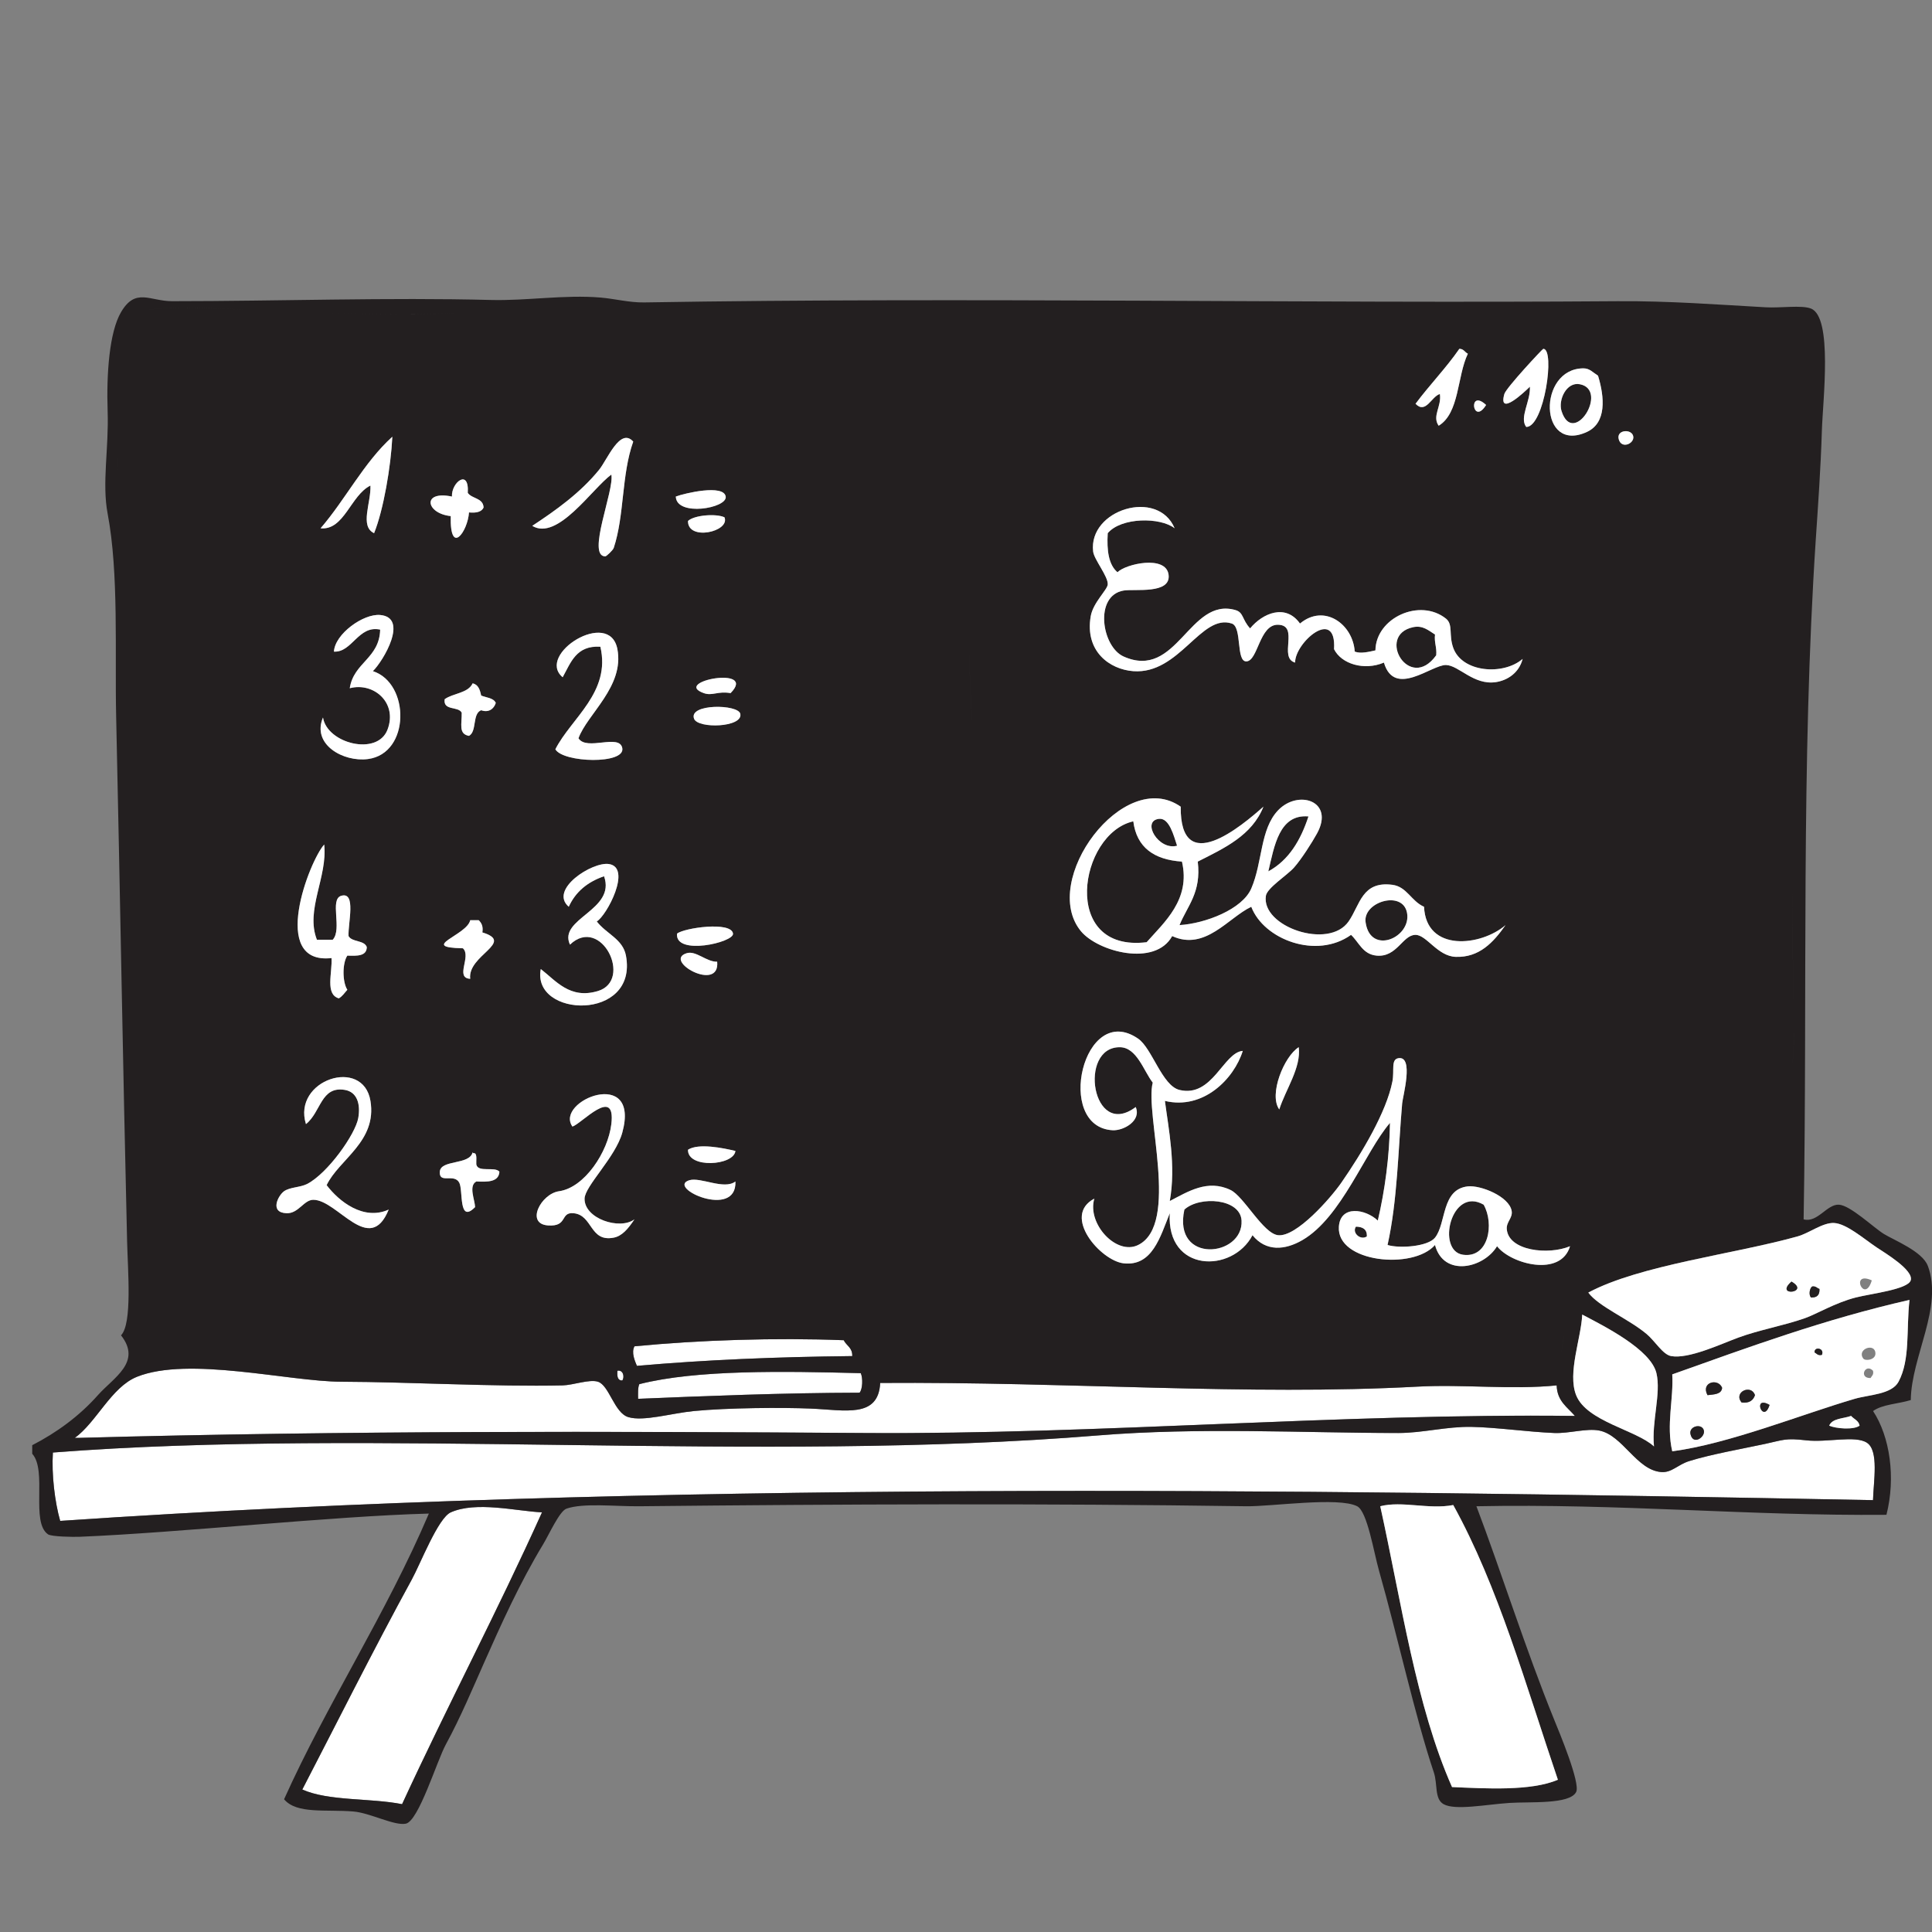 <?xml version="1.0" encoding="UTF-8"?>
<svg id="Layer_1" xmlns="http://www.w3.org/2000/svg" version="1.1" viewBox="0 0 1080 1080">
  <rect x="0" y="0" width="1080" height="1080" fill="#808080" stroke="none"/>
  <!-- Generator: Adobe Illustrator 29.7.1, SVG Export Plug-In . SVG Version: 2.1.1 Build 8)  -->
  <defs>
    <style>
      .st0 {
        fill: #fff;
      }

      .st0, .st1 {
        fill-rule: evenodd;
      }

      .st1 {
        fill: #231f20;
      }
    </style>
  </defs>
  <path class="st0" d="M29.57,811.97c179.98-13.96,394.93,5.97,584.21-9.56,56.58-4.64,115.2-1.36,167.99-1.36,13.49,0,26.85-3.68,40.8-3.42,13.84.26,31.13,2.78,46.25,3.42,8.27.34,18.04-2.76,25.17-1.37,13.15,2.57,20.86,22.18,34.68,23.2,5.87.43,9.06-4.09,15.64-6.14,12.08-3.77,29.65-6.87,42.17-9.55,10.54-2.26,11.35-3.4,23.12-2.05,11.72,1.35,27.48-2.91,34.01,1.36,6.78,4.45,3.67,21.6,3.39,32.09-327.77-6.32-682.62-10.87-1013.36,11.6-3.03-10.62-4.86-26.03-4.08-38.22"/>
  <path class="st0" d="M41.81,803.78c12.01-8.6,20.41-28.38,34.68-34.12,28.92-11.63,84.86,2.64,114.26,2.73,38.56.13,85.35,2.89,123.79,2.05,5.83-.13,14.97-3.57,19.72-2.05,6.31,2.02,9.12,17.45,17,19.8,8.53,2.54,23.99-2.18,36.73-3.42,18.7-1.81,49.08-2.05,65.29-1.36,19.12.81,37.75,5.54,38.76-14.33,105.22-.75,205.18,7.2,300.61,2.04,25.36-1.36,52.64,1.85,77.54-.68.25,8.84,6.01,12.15,10.2,17.06-131.7-1.48-267.19,10.4-395.83,9.56-142.94-.95-290.74-1.41-440.71,2.72h-2.04Z"/>
  <path class="st0" d="M168.99,1000.35c17.18-33.1,40.29-79.24,61.21-117.4,4.84-8.84,14.71-34.39,21.76-37.53,14.23-6.34,36.26-.75,51.01,0-24.98,55.46-52.82,108.06-78.21,163.12-17.81-3.51-41.01-1.61-55.77-8.19"/>
  <path class="st0" d="M345.14,766.25c3.27-.65,4.12,3.56,2.72,5.46-2.77.04-2.92-2.53-2.72-5.46"/>
  <path class="st0" d="M354.67,752.6c36.47-3.54,78.76-4.89,116.97-3.41,1.49,3.06,4.95,4.13,4.77,8.87-42.78.46-81.74,2.07-120.38,5.46-1.11-2.71-3.25-7.4-1.36-10.92"/>
  <path class="st0" d="M357.38,773.75c32.04-8.18,81.18-7.23,123.79-6.14,1.26,2.69,1.05,9.05-.68,10.92-42.85.09-86.29,1.87-123.78,3.41-.01-2.97-.22-6.14.68-8.19"/>
  <path class="st1" d="M1077.62,707.55c-3-8.02-18.82-14.27-24.49-17.74-5.79-3.56-18.74-16.02-25.16-16.38-6.71-.39-11.96,10.31-19.73,8.19,2.18-129.1-1.52-254.23,6.8-380.15,1.18-17.78,2.75-39.22,3.4-60.75.51-16.77,6.2-63.47-6.12-68.24-5.27-2.04-16.99-.23-25.16-.69-26.89-1.5-54.4-3.63-82.97-3.41-175.26,1.33-363.56-2.35-544.09.68-8.28.14-16.52-2.07-24.49-2.73-20.14-1.68-41.16,1.88-61.2,1.36-57.04-1.49-118.51.67-178.19.68-12.49,0-20.42-7.77-28.57,6.14-6.58,11.24-8.18,34.74-7.48,55.29.72,20.88-3.25,40.22,0,57.33,6.34,33.37,3.97,78.05,4.76,113.29,2.27,102.2,3.74,194.09,6.12,293.48.39,16.35,2.96,46.12-3.4,52.55,11.82,15.06-4.22,23.64-12.92,33.45-10.42,11.74-23.07,20.95-36.72,27.98v4.78c8.54,9.43-1.01,38.25,8.84,45.05,1.94,1.32,13.97,1.51,17.69,1.36,56.49-2.32,140.59-11.49,195.2-12.97-23.82,55.96-56.91,106.23-80.94,159.7,7.03,8.42,23.4,5.55,38.77,6.84,9.31.78,22.83,8.07,29.25,6.82,7.22-1.41,17.36-35.06,22.44-44.36,8.07-14.78,15.22-31.83,21.09-45.05,9.84-22.18,20.03-44.88,33.33-66.88,3.18-5.27,9.1-18.43,12.92-19.79,9.4-3.36,27.56-1.22,40.8-1.37,113.68-1.19,225.39-1.65,339.38,0,14,.2,51.46-5.36,61.89,0,5.68,2.92,9.23,25.58,12.25,36.17,10.24,36.03,20.17,81.64,30.6,112.61,2.2,6.53.25,14.82,5.44,17.75,6.47,3.63,23.56.21,36.72-.68,11.43-.79,33.88.97,37.41-6.15,2.45-4.95-9.51-33.57-12.24-40.26-16.11-39.65-29.58-82.67-43.52-119.44,80.12-1.6,152.42,5.44,229.2,4.78,5.3-20.85,1.95-43.68-7.48-58.01,5.27-3.8,14.16-3.98,21.09-6.14.31-24.48,18.22-51.87,9.51-75.08ZM1025.26,683.67c6.94.35,16.57,8.79,23.8,13.64,4.38,2.94,20.84,12.7,19.04,18.43-1.6,5.07-22.23,7.42-30.61,9.55-11.6,2.96-22.04,9.33-28.56,11.61-12.18,4.27-25.5,6.51-37.41,10.92-9.56,3.53-27.67,12.06-37.41,10.24-4.59-.86-8.84-8.26-13.6-12.29-10.06-8.49-26.84-15.31-32.65-23.21,28.72-15.36,81.46-21.46,116.98-31.4,6.54-1.83,14.06-7.83,20.4-7.5ZM924.6,808.56c-9.8-9.16-37.69-13.9-43.53-28.66-4.92-12.43,2.83-31.84,3.41-45.04,11.8,6.22,38.31,19.37,41.48,32.76,2.69,11.33-2.77,27.02-1.36,40.95ZM543.74,407.25c4.69,59.62,3.67,120.01,1.92,180.45,1.75-60.44,2.77-120.82-1.92-180.45-1.33-16.83-1.9-33.6-1.96-50.34.06,16.74.64,33.51,1.96,50.34ZM334.94,764.2s0,0,0,0c.72-8.67,5.74-14,13.17-17.25-7.43,3.25-12.45,8.58-13.17,17.25ZM347.86,771.7c-2.77.05-2.93-2.52-2.72-5.45,3.27-.65,4.11,3.56,2.72,5.45ZM205.72,424.31c-13.75,1.83-31.56-8.12-25.17-23.21,2.29,14.51,30.32,21.69,36.04,6.84,5.81-15.05-7.7-26.74-21.08-23.21,2.17-14.44,16.57-16.59,17-32.76-12.21-2.65-15.65,12.9-25.85,12.29.57-9.9,16.48-21.31,25.85-20.48,16.14,1.44,1.76,25.71-4.07,31.39,20.82,6.73,20.99,45.98-2.72,49.14ZM209.12,298.05c-8.18-3.85-1.61-17.1-2.04-26.62-11.04,5.39-14.69,25.19-27.88,23.89,14.1-16.34,24.15-36.74,40.12-51.19-.79,16.49-4.92,40.87-10.2,53.92ZM181.24,472.09c1.98,18.1-10.65,36.6-4.08,53.23h8.84c5.46-5.82-1.93-22.63,4.76-24.57,8.52-2.46,3.7,15.36,4.08,22.53,1.93,3.52,8.75,2.15,10.2,6.14-.07,5.16-5.48,4.97-10.88,4.78-2.89,4.34-2.78,14.82,0,19.11-1.53,1.65-2.73,3.63-4.76,4.78-7.77-2.27-3.57-14.24-4.08-22.52-35.08,3.91-12.24-54.6-4.08-63.47ZM192.8,609.27c-13.49-2.26-13.27,12.37-21.76,19.11-7.7-24.71,31.95-37.77,36.05-12.97,3.76,22.76-17.57,32.64-24.49,47.1,6.91,9.12,20.67,20.02,34.69,13.65-10.65,26.26-28.69-5.53-42.17-5.46-5.3.03-8.26,7.78-14.96,7.5-9.67-.39-4.61-9.98-1.37-12.29,3.37-2.37,8.96-2.05,12.93-4.09,11.5-5.93,26.97-27.78,28.56-36.85,1.35-7.69-.58-14.54-7.48-15.7ZM261.49,275.52c2.31,3.38,8.61,2.75,8.84,8.2-1.15,2.49-4.15,3.12-8.17,2.73-.68,10.7-10.74,24.66-10.2,2.05-14.02-1.46-16.22-14.49.68-10.92-.45-7.85,9.73-15.91,8.84-2.05ZM409.76,521.91c.58,4.9-32.56,12.54-31.29,0,3.8-3.2,30.43-7.05,31.29,0ZM384.59,291.23c3.55-3.33,15.78-4.23,20.4-2.05,3.31,8.04-20.59,13.45-20.4,2.05ZM411.11,643.4c-.93,8.29-26.81,9.96-26.52-.68,5.84-3.8,19.64-.97,26.52.68ZM383.91,532.83c5.16-1.56,11.1,4.98,17.01,4.78,1.59,17.43-30.68-.62-17.01-4.78ZM385.27,659.77c6.26-1.98,19.5,5.56,25.84.68.83,21.44-38.89,3.44-25.84-.68ZM387.99,401.79c-3.22-8.55,24.73-8.22,25.85-2.73,1.54,7.61-23.7,8.44-25.85,2.73ZM408.39,387.46c-7.25-1.26-10.13,1.72-14.96,0-18.22-6.5,30.28-15.53,14.96,0ZM377.79,277.57c5.05-1.89,26.78-6.98,27.89,0,1.04,6.56-27.59,11.42-27.89,0ZM343.1,691.85c-13.54,2.64-11.64-12.59-22.43-13.65-7.73-.75-3.03,7.6-14.28,6.83-12.82-.88-3.94-17.69,6.12-19.12,14.32-2.02,27.41-21.98,29.25-37.53,2.57-21.78-16.76-.04-21.77,1.36-10.11-14.38,38.11-33.85,27.88,3.41-3.75,13.67-20.92,29.88-21.08,36.85-.26,11.2,19.62,17.77,27.89,11.61-3.71,5.55-7.04,9.36-11.57,10.23ZM335.62,361.53c-13.54-.85-16.53,8.89-21.08,17.06-15.17-12.7,26.25-38.77,30.6-15.7,3.95,20.9-16.89,36.32-21.76,49.83,4.55,7.24,22.85-2.78,24.47,5.45,1.83,9.23-33.06,8.26-37.4.69,8.83-17.4,31.15-31.84,25.16-57.33ZM334.26,553.99c19.77-5.97,1.77-42.51-15.64-25.94-6.8-14.64,25.85-19.14,19.05-38.22-9.12,3.13-15.91,8.61-19.73,17.06-11.22-9.67,13.16-25.31,22.45-23.89,13.01,1.99-1.3,28.95-6.8,32.08,5.38,7.02,14.58,9.82,16.31,19.11,6.89,36.99-52.85,34.77-47.6,7.51,8.58,6.64,16.31,17.01,31.96,12.28ZM343.1,306.24c-.44,1.34-4.13,4.78-4.75,4.78-10.59-.12,5.17-36.94,3.4-45.73-10.86,7.96-30.06,37.24-44.21,28.67,12.99-8.56,26.91-18.43,37.4-31.4,4.58-5.66,11.73-23.87,19.04-15.69-6.63,18.59-4.85,41.09-10.88,59.38ZM266.25,660.46c-4.47,2.43-.82,10.18-.68,14.33-9.42,9.55-6.58-9.38-8.84-13.65-2.88-5.42-11.35.89-10.88-6.14.45-6.92,16.73-3.58,18.36-10.92.02.67.83.54,1.36.68,1.13,1.13.54,4.01.68,6.15.9,4.78,10.36.97,12.92,4.09-.36,5.78-6.49,5.77-12.92,5.46ZM262.85,547.16c-8.75-.49.84-12.54-4.08-17.06-25.18-.49,2.32-7.27,4.08-15.69h4.76c1.49,1.46,2.59,3.31,2.04,6.83,18.48,5.62-8.44,12.72-6.8,25.93ZM268.97,397.01c-5.09,1.94-2.24,11.85-6.8,14.33-6.06-1.08-3.92-6.7-4.08-12.97-1.93-3.75-10.47-.87-9.53-7.5,4.73-3.45,13.05-3.29,15.64-8.88,3.18.68,4.09,3.63,4.76,6.82,2.9,1.19,6.89,1.28,8.17,4.1-1.02,3.42-4.12,5.62-8.17,4.1ZM354.67,752.6c36.47-3.54,78.76-4.89,116.97-3.41,1.49,3.06,4.95,4.13,4.77,8.87-42.78.46-81.74,2.08-120.38,5.46-1.11-2.71-3.25-7.4-1.36-10.92ZM470.88,741.08c.74.18,1.46.37,2.12.59.6.2,1.16.6,1.7,1.12-.54-.52-1.1-.92-1.7-1.12-.66-.22-1.37-.41-2.11-.59ZM357.38,773.75c32.04-8.18,81.19-7.23,123.79-6.14,1.26,2.69,1.06,9.05-.68,10.92-42.86.09-86.3,1.87-123.79,3.41-.01-2.97-.22-6.14.68-8.19ZM851.15,368.35c-2.01,7.85-8.56,12.01-14.96,12.97-12.46,1.85-20.65-9.4-27.89-9.57-8.03-.17-28.82,18.51-34.68-1.36-11.08,4.68-23.79.76-27.88-7.5,1.41-23.94-21.96-3.69-21.76,7.5-9.53-2.62,2.6-20.87-9.53-21.15-10.48-.26-11.15,20.16-17.68,20.47-5.97.27-2.3-19.19-8.16-21.15-17.19-5.78-29.29,28.52-55.09,26.62-13.21-.97-27.18-11.06-23.8-30.71,1.29-7.6,9.3-14.76,9.51-17.74.33-4.45-7.63-13.91-8.16-18.43-2.75-23.45,36.19-35.42,45.57-12.97-7.98-6.29-29.87-6.23-37.41,2.73-.6,9.71.51,17.69,5.45,21.84,4.52-4.67,27.11-9.77,28.56,1.36,1.44,11.09-19.02,7.83-25.16,8.88-16.55,2.82-12.27,31.34,0,36.85,30.01,13.45,36.64-33.45,62.58-25.94,4.59,1.33,3.57,5.25,8.16,10.23,6.97-8.48,19.85-14.02,27.88-2.72,13.58-11.3,29.61.35,30.6,15.7,3.34,1.31,8.2.05,11.57-.69.27-18.2,24.81-29.42,39.44-17.75,4.12,3.28,1.42,8.99,4.08,16.38,4.97,13.75,27.93,15.48,38.77,6.14ZM830.74,226.38c-7.56,12.12-10.31-9.6,0,0h0ZM913.03,244.13c.48,3.92-6.66,7.08-8.16,1.37-1.43-5.44,7.61-5.93,8.16-1.37ZM1002.81,577.19c-.55-33-.92-68.25-1.15-102.84.23,34.59.61,69.84,1.15,102.84.1,6.33-.37,12.74-.96,19.24.58-6.49,1.06-12.91.95-19.23ZM887.19,241.4c-27,12.6-27.84-35.42-2.04-35.49,3.49,0,5.2,2.23,8.16,4.1,3.71,12.16,4.78,26.3-6.12,31.4ZM877.67,696.63c-5.16,17.45-33.06,10.02-40.81,0-7.34,12.29-29.82,17.55-34.68-.68-12.26,14.08-55.09,9.77-53.73-10.24.83-12.26,14.85-9.94,21.76-3.42,3.97-16.88,6.52-35.91,6.8-54.59-13.91,16.11-27.05,52.8-48.96,65.52-9.68,5.61-20.31,6.6-27.89-2.74-11.26,21.43-48.22,20.93-46.25-12.28-5.36,13.19-9.75,29.84-25.84,27.99-12.8-1.48-34.67-26.49-16.32-36.17-4.22,13.98,12.28,31.94,24.48,25.94,23.37-11.5,3.59-73.69,8.17-90.77-5.06-6.49-8.89-19.71-18.37-19.79-23.46-.21-15.62,51.87,8.84,33.44,3.28,7.66-6.77,13.31-12.92,12.97-32.63-1.83-16.39-72.37,14.28-51.19,7.84,5.41,13.41,26.33,23.13,28.66,18.44,4.44,24.5-20.96,35.36-21.83-4.88,15.69-22.09,33.13-43.53,27.98,2.03,15.53,6.26,36.33,2.72,55.96,10.17-5.24,21.15-12.37,34.01-6.15,7.46,3.61,18.19,24.33,26.52,25.25,10.23,1.14,29.37-20.7,35.37-29.34,11.37-16.39,25.27-39.55,28.56-56.64,1.19-6.17-.98-12.31,3.41-12.97,8.71-1.32,2.38,21.35,2.04,25.26-2.25,25.74-2.61,54.23-8.17,79.17,6.69,2.04,22.55.91,26.53-4.1,6.41-8.08,3.46-27.06,18.36-28.67,7.15-.77,23.01,5.6,24.48,13.66.73,3.98-3.05,6.12-2.72,10.24.98,12.21,23.3,14.63,35.36,9.55ZM659.35,517.13c14.39-.87,35.1-8.8,40.12-20.48,6.39-14.84,4.86-33.04,14.96-43.68,11.2-11.79,31.82-5.33,21.76,12.97-2.68,4.87-8.76,14.46-12.92,19.11-3.78,4.22-14.96,11.29-15.64,15.69-2.69,17.23,35.16,30.34,46.24,14.33,6.42-9.27,7.44-22.71,24.48-20.48,8.12,1.06,10.49,9.12,17.69,12.29,1.17,25.53,31.84,22.08,45.56,10.24-6.8,9.67-14.69,18.22-27.88,17.74-10.17-.37-16.26-12.29-22.45-12.29-7.25,0-10.32,12.67-21.76,11.61-7.73-.72-9.79-7.39-14.28-11.61-19.31,13.82-48.78,2.64-55.77-15.69-12.86,6.07-25.71,24.84-44.21,16.38-9.55,17.35-41.56,8.69-51.01-2.74-23.26-28.17,23.83-91.98,55.77-69.61-.42,40.01,34.12,10.75,46.25,0-6.4,16.11-21.8,23.17-36.72,30.71,2.07,17.33-5.8,24.66-10.2,35.5ZM715.12,620.19c-5.99-8.27,2.63-29.64,10.88-34.8,1.47,11.4-7.43,23.83-10.88,34.8ZM853.19,238.67c-4.03-5.15,2.52-14.42,2.04-22.52-2.83,2.81-17.96,17.16-14.28,4.09.96-3.42,21.38-25.26,21.76-25.25,6.76.12.49,43.73-9.52,43.68ZM804.22,237.99c-3.8-5.46,1.74-10.76.68-17.74-4.75,1.36-7.86,11.43-13.61,5.46,7.86-10.55,16.96-19.84,24.49-30.71,2.48,0,3.05,1.94,4.76,2.73-6.1,12.76-4.62,33.13-16.32,40.27ZM551.21,438.65c4.88,62.62,1.78,130.57.5,197.06,1.28-66.48,4.38-134.44-.5-197.06-2.09-26.81-2.85-53.11-2.73-79.03-.12,25.92.64,52.22,2.73,79.03ZM632.64,770.21c-26-.98-52.02-2.33-78.02-3.96,0,0,0,0,0,0,26,1.63,52.02,2.98,78.02,3.96ZM874.2,746.96c-.9,6.24-1.99,12.46-2.65,18.6,0,0,0,0,0,0,.66-6.14,1.75-12.35,2.66-18.6ZM1009.61,182.02s0,0,0,0c-62.49-4.74-127.57-6.99-194.33-7.74,66.76.75,131.84,3,194.33,7.74ZM147.23,173.15c12.1-.38,23.59,1.99,34.68,2.05,28.22.13,52.84,1.36,79.57-.68,46.75-3.57,99.91,3.17,149.62,0,43.49-2.77,95.53-2.31,138.06,3.41h0c-42.54-5.72-94.58-6.18-138.07-3.41-49.72,3.17-102.87-3.57-149.62,0-26.73,2.05-51.36.81-79.57.68-11.09-.06-22.58-2.43-34.68-2.05-15.2.48-51.78-3.3-66.31.59,14.52-3.88,51.1-.11,66.3-.59ZM65.62,268.7c-.77-7.39-.08-14.96.79-23.13-.87,8.17-1.55,15.73-.79,23.13,12.71,123.05,7.58,262.75,11.84,392.09-4.26-129.34.87-269.03-11.84-392.09ZM76.5,769.66c28.92-11.63,84.86,2.64,114.26,2.73,38.56.13,85.35,2.89,123.78,2.05,5.83-.13,14.97-3.57,19.72-2.05,6.32,2.02,9.13,17.45,17.01,19.8,8.53,2.54,23.99-2.18,36.72-3.42,18.7-1.81,49.08-2.05,65.29-1.36,19.12.81,37.75,5.54,38.76-14.33,105.22-.75,205.18,7.2,300.61,2.05,25.36-1.37,52.64,1.85,77.54-.68.25,8.85,6.01,12.16,10.2,17.06-131.7-1.48-267.19,10.4-395.82,9.56-142.95-.95-290.74-1.41-440.71,2.72h-2.04c12.01-8.6,20.41-28.38,34.69-34.12ZM224.76,1008.54c-17.81-3.52-41.02-1.61-55.77-8.19,17.19-33.1,40.3-79.24,61.21-117.4,4.84-8.84,14.71-34.39,21.77-37.53,14.23-6.34,36.26-.75,51.01,0-24.99,55.46-52.82,108.06-78.21,163.12ZM870.86,994.89c-14.98,6.49-40.77,4.89-59.17,4.09-20.13-45.54-28.25-103.14-40.12-156.98,12.09-3.13,27.35,1.95,40.81-.68,25.16,45.5,40.59,100.77,58.49,153.56ZM1047.02,838.59c-327.78-6.32-682.62-10.87-1013.37,11.6-3.03-10.62-4.86-26.03-4.08-38.22,179.99-13.96,394.93,5.97,584.22-9.55,56.58-4.64,115.2-1.36,167.99-1.36,13.49,0,26.85-3.68,40.8-3.42,13.84.26,31.14,2.78,46.25,3.42,8.28.35,18.04-2.76,25.17-1.37,13.15,2.57,20.86,22.18,34.69,23.2,5.87.44,9.06-4.09,15.64-6.14,12.08-3.77,29.65-6.87,42.17-9.55,10.54-2.26,11.35-3.4,23.13-2.05,11.72,1.35,27.48-2.91,34.01,1.36,6.78,4.45,3.67,21.59,3.4,32.08ZM1022.53,796.96c1.72-4.19,7.92-3.88,12.24-5.46,1.58,1.82,4.24,2.57,4.76,5.46-3.49,2.52-13.32,1.61-17,0ZM1061.3,772.39c-3.81,7.14-16.55,7.24-24.48,9.56-29.69,8.66-70.33,25.15-102.02,29.35-3.46-14.88.83-29.4,0-43.01,42.85-15.25,85.28-30.9,132.62-41.63-1.88,16.59.51,33.29-6.12,45.73Z"/>
  <path class="st1" d="M633.51,459.12c1.89,14.71,11.71,21.46,27.2,22.52,4.99,21.28-10.01,34-19.72,45.05-48.55,5.96-37.88-60.73-7.48-67.57"/>
  <path class="st1" d="M657.99,472.77c-10.36,2.84-20.05-13.77-10.2-15.01,5.92-.75,8.39,9.64,10.2,15.01"/>
  <path class="st1" d="M662.07,676.16c8.6-7.81,31.28-6.21,31.96,6.14,1.13,20.33-38.65,24.62-31.96-6.14"/>
  <path class="st1" d="M709,487.1c3.33-13.97,6.03-32.15,22.44-30.71-4.38,13.34-10.98,24.47-22.44,30.71"/>
  <path class="st1" d="M757.97,685.71c3.78.07,6.28,1.43,6.12,5.46-3.48,2.41-8.5-1.99-6.12-5.46"/>
  <path class="st1" d="M763.41,515.76c-1.96-11.55,20.72-18.48,23.13-5.46,2.54,13.77-20.37,23.82-23.13,5.46"/>
  <path class="st0" d="M771.57,842c12.08-3.13,27.34,1.94,40.8-.68,25.16,45.5,40.59,100.77,58.49,153.56-14.98,6.49-40.77,4.89-59.17,4.09-20.14-45.54-28.25-103.14-40.12-156.98"/>
  <path class="st1" d="M802.18,354.7c-.51,4.6,1.1,7.09.68,11.6-14.97,20.89-33.83-11.24-12.92-15.7,5.49-1.17,8.65,1.88,12.24,4.1"/>
  <path class="st1" d="M829.38,673.43c6.05,10.67,2.83,30.03-11.55,27.98-15.09-2.15-6.65-38.52,11.55-27.98"/>
  <path class="st1" d="M872.91,229.8c-1.98-6.18,2.74-16.44,10.2-15.01,16.53,3.16-3.62,35.52-10.2,15.01"/>
  <path class="st0" d="M884.47,734.85c11.8,6.23,38.31,19.37,41.49,32.76,2.68,11.33-2.77,27.02-1.37,40.96-9.79-9.15-37.69-13.91-43.53-28.67-4.91-12.43,2.83-31.84,3.41-45.04"/>
  <path class="st0" d="M887.87,722.56c28.72-15.36,81.46-21.46,116.98-31.4,6.55-1.82,14.07-7.83,20.41-7.5,6.94.35,16.57,8.79,23.8,13.64,4.39,2.95,20.85,12.7,19.04,18.43-1.59,5.07-22.22,7.42-30.61,9.55-11.6,2.95-22.04,9.32-28.56,11.6-12.18,4.27-25.5,6.51-37.41,10.92-9.56,3.53-27.67,12.06-37.41,10.24-4.6-.86-8.84-8.26-13.6-12.29-10.06-8.49-26.84-15.31-32.65-23.21M1001.45,716.42c-9.86,8.68,10.82,6.24,0,0M1012.33,725.29c3.38.2,4.96-1.39,4.76-4.78-1.42-.39-1.94-1.69-4.08-1.36-1.37.91-2.05,4.56-.68,6.14M1046.34,715.74c-12.5-5.68-4.04,13.7,0,0"/>
  <path class="st0" d="M171.03,628.38c-7.7-24.71,31.95-37.77,36.05-12.97,3.76,22.76-17.57,32.64-24.49,47.09,6.91,9.12,20.67,20.02,34.69,13.66-10.65,26.25-28.69-5.54-42.17-5.46-5.3.03-8.26,7.77-14.96,7.5-9.67-.39-4.61-9.97-1.37-12.28,3.37-2.38,8.96-2.05,12.93-4.09,11.5-5.94,26.97-27.78,28.56-36.86,1.35-7.68-.59-14.54-7.48-15.7-13.49-2.25-13.26,12.37-21.76,19.11"/>
  <path class="st0" d="M181.23,472.09c1.98,18.1-10.65,36.6-4.08,53.23h8.84c5.47-5.82-1.92-22.63,4.77-24.57,8.51-2.47,3.69,15.35,4.08,22.52,1.93,3.52,8.75,2.15,10.2,6.14-.07,5.16-5.47,4.97-10.88,4.78-2.89,4.34-2.78,14.82,0,19.11-1.53,1.65-2.72,3.63-4.76,4.78-7.77-2.27-3.57-14.25-4.08-22.52-35.08,3.91-12.24-54.6-4.08-63.47"/>
  <path class="st0" d="M180.56,401.1c2.29,14.5,30.32,21.69,36.04,6.83,5.81-15.05-7.71-26.74-21.08-23.21,2.17-14.43,16.57-16.59,17-32.76-12.21-2.65-15.65,12.9-25.85,12.29.57-9.91,16.48-21.32,25.85-20.47,16.14,1.44,1.76,25.71-4.08,31.39,20.82,6.73,20.99,45.98-2.72,49.14-13.75,1.83-31.56-8.12-25.17-23.21"/>
  <path class="st0" d="M219.32,244.13c-.79,16.48-4.92,40.87-10.2,53.92-8.18-3.84-1.61-17.09-2.04-26.62-11.03,5.39-14.69,25.19-27.88,23.89,14.1-16.34,24.15-36.74,40.12-51.19"/>
  <path class="st0" d="M252.65,277.57c-.45-7.85,9.73-15.92,8.84-2.05,2.31,3.38,8.61,2.74,8.84,8.2-1.15,2.49-4.14,3.12-8.16,2.73-.69,10.7-10.74,24.65-10.2,2.05-14.02-1.46-16.22-14.49.68-10.92"/>
  <path class="st0" d="M264.21,644.07c.02.67.83.54,1.37.68,1.13,1.13.54,4.01.68,6.15.9,4.78,10.36.97,12.92,4.09-.36,5.78-6.49,5.77-12.92,5.46-4.46,2.43-.82,10.18-.68,14.33-9.42,9.55-6.58-9.38-8.84-13.65-2.88-5.42-11.35.9-10.88-6.14.46-6.92,16.73-3.58,18.36-10.92"/>
  <path class="st0" d="M262.85,514.4h4.75c1.49,1.46,2.6,3.31,2.05,6.83,18.48,5.62-8.45,12.72-6.8,25.93-8.75-.49.84-12.54-4.08-17.06-25.18-.49,2.32-7.27,4.08-15.69"/>
  <path class="st0" d="M248.57,390.87c4.72-3.44,13.05-3.28,15.64-8.87,3.19.67,4.09,3.63,4.77,6.82,2.89,1.19,6.89,1.28,8.17,4.1-1.02,3.43-4.12,5.62-8.17,4.1-5.09,1.94-2.25,11.85-6.81,14.34-6.06-1.08-3.91-6.71-4.07-12.97-1.94-3.76-10.47-.88-9.53-7.51"/>
  <path class="st0" d="M353.98,246.86c-6.63,18.59-4.85,41.1-10.88,59.38-.44,1.35-4.13,4.78-4.75,4.78-10.6-.11,5.16-36.94,3.39-45.73-10.85,7.96-30.06,37.24-44.21,28.66,12.99-8.56,26.91-18.42,37.41-31.4,4.58-5.66,11.73-23.87,19.04-15.69"/>
  <path class="st0" d="M319.98,629.75c-10.11-14.38,38.11-33.85,27.88,3.41-3.75,13.67-20.92,29.87-21.08,36.85-.26,11.2,19.62,17.77,27.89,11.6-3.71,5.55-7.04,9.36-11.57,10.24-13.55,2.64-11.64-12.59-22.44-13.65-7.73-.75-3.03,7.6-14.28,6.83-12.82-.88-3.94-17.7,6.11-19.12,14.32-2.02,27.41-21.99,29.25-37.54,2.58-21.77-16.76-.04-21.76,1.37"/>
  <path class="st0" d="M302.3,541.7c8.58,6.64,16.31,17.01,31.96,12.29,19.77-5.98,1.77-42.51-15.64-25.94-6.8-14.65,25.85-19.14,19.05-38.22-9.12,3.13-15.91,8.61-19.73,17.06-11.22-9.67,13.16-25.31,22.45-23.89,13.01,2-1.3,28.96-6.8,32.08,5.39,7.02,14.58,9.82,16.32,19.11,6.89,36.99-52.85,34.77-47.61,7.51"/>
  <path class="st0" d="M323.38,412.71c4.55,7.25,22.85-2.78,24.48,5.46,1.82,9.23-33.07,8.25-37.41.68,8.83-17.4,31.15-31.84,25.16-57.33-13.54-.85-16.53,8.89-21.08,17.06-15.17-12.7,26.25-38.77,30.6-15.7,3.95,20.9-16.89,36.31-21.76,49.82"/>
  <path class="st0" d="M377.78,277.57c5.05-1.9,26.79-6.99,27.89,0,1.04,6.56-27.58,11.42-27.89,0"/>
  <path class="st0" d="M378.47,521.91c3.8-3.2,30.43-7.05,31.29,0,.59,4.9-32.56,12.54-31.29,0"/>
  <path class="st0" d="M400.91,537.61c1.6,17.44-30.68-.62-17-4.78,5.16-1.56,11.09,4.98,17,4.78"/>
  <path class="st0" d="M411.11,660.46c.83,21.45-38.9,3.44-25.84-.68,6.26-1.98,19.5,5.55,25.84.68"/>
  <path class="st0" d="M384.59,642.71c5.84-3.8,19.64-.97,26.52.68-.93,8.29-26.81,9.97-26.52-.68"/>
  <path class="st0" d="M384.59,291.22c3.55-3.33,15.78-4.22,20.4-2.05,3.31,8.04-20.6,13.45-20.4,2.05"/>
  <path class="st0" d="M387.99,401.79c-3.22-8.54,24.73-8.22,25.85-2.73,1.54,7.61-23.69,8.44-25.85,2.73"/>
  <path class="st0" d="M408.39,387.46c-7.25-1.26-10.13,1.72-14.96,0-18.22-6.5,30.28-15.53,14.96,0"/>
  <path class="st0" d="M660.03,450.93c-.42,40.01,34.12,10.75,46.25,0-6.4,16.11-21.8,23.17-36.72,30.71,2.07,17.33-5.8,24.67-10.2,35.5,14.39-.87,35.1-8.79,40.12-20.47,6.39-14.84,4.86-33.04,14.96-43.68,11.2-11.8,31.82-5.33,21.76,12.97-2.68,4.88-8.76,14.46-12.92,19.11-3.78,4.23-14.96,11.3-15.64,15.69-2.69,17.24,35.16,30.34,46.24,14.33,6.42-9.26,7.44-22.71,24.48-20.47,8.12,1.06,10.49,9.12,17.69,12.28,1.17,25.53,31.84,22.08,45.56,10.24-6.8,9.67-14.69,18.23-27.88,17.75-10.17-.37-16.26-12.29-22.45-12.29-7.25,0-10.32,12.67-21.76,11.6-7.74-.72-9.79-7.39-14.28-11.6-19.31,13.82-48.78,2.64-55.77-15.7-12.86,6.07-25.71,24.85-44.21,16.38-9.55,17.36-41.56,8.7-51.01-2.73-23.27-28.17,23.83-91.98,55.77-69.61M640.99,526.69c9.71-11.05,24.72-23.77,19.73-45.05-15.5-1.05-25.32-7.8-27.2-22.51-30.4,6.83-41.07,73.53,7.48,67.57M647.79,457.75c-9.85,1.24-.16,17.85,10.2,15.01-1.82-5.38-4.28-15.76-10.2-15.01M731.44,456.39c-16.41-1.44-19.12,16.74-22.44,30.71,11.46-6.24,18.06-17.37,22.44-30.71M786.54,510.31c-2.41-13.03-25.09-6.09-23.13,5.46,2.76,18.36,25.67,8.31,23.13-5.46"/>
  <path class="st0" d="M694.72,587.43c-4.88,15.7-22.09,33.13-43.53,27.98,2.03,15.54,6.27,36.33,2.72,55.97,10.16-5.25,21.14-12.37,34.01-6.15,7.46,3.61,18.19,24.32,26.52,25.25,10.23,1.14,29.37-20.71,35.37-29.35,11.37-16.39,25.27-39.55,28.56-56.64,1.19-6.16-.98-12.3,3.41-12.97,8.71-1.32,2.38,21.35,2.04,25.26-2.25,25.74-2.61,54.23-8.17,79.17,6.69,2.04,22.55.92,26.53-4.1,6.41-8.08,3.46-27.05,18.36-28.66,7.15-.77,23.01,5.6,24.48,13.65.73,3.99-3.05,6.12-2.72,10.24.98,12.21,23.3,14.64,35.36,9.56-5.16,17.44-33.05,10.01-40.81,0-7.34,12.29-29.82,17.55-34.68-.68-12.26,14.08-55.09,9.77-53.73-10.23.83-12.26,14.85-9.94,21.76-3.42,3.97-16.89,6.52-35.91,6.8-54.6-13.91,16.11-27.05,52.81-48.96,65.52-9.68,5.61-20.31,6.6-27.89-2.73-11.26,21.43-48.22,20.93-46.24-12.29-5.37,13.19-9.76,29.84-25.85,27.99-12.8-1.48-34.67-26.49-16.32-36.17-4.22,13.98,12.28,31.95,24.48,25.94,23.37-11.5,3.59-73.69,8.17-90.77-5.06-6.5-8.89-19.71-18.37-19.8-23.46-.21-15.62,51.87,8.84,33.44,3.28,7.66-6.77,13.31-12.92,12.97-32.63-1.83-16.39-72.37,14.28-51.19,7.84,5.42,13.41,26.33,23.13,28.67,18.43,4.43,24.5-20.96,35.36-21.84M694.04,682.3c-.69-12.35-23.37-13.95-31.96-6.14-6.68,30.76,33.1,26.47,31.96,6.14M764.09,691.16c.16-4.02-2.34-5.38-6.12-5.45-2.38,3.47,2.63,7.86,6.12,5.45M817.82,701.41c14.39,2.05,17.61-17.31,11.55-27.98-18.2-10.54-26.64,25.83-11.55,27.98"/>
  <path class="st0" d="M656.64,295.32c-7.98-6.29-29.86-6.23-37.41,2.73-.6,9.71.51,17.69,5.45,21.84,4.52-4.67,27.11-9.77,28.56,1.36,1.45,11.09-19.02,7.82-25.16,8.87-16.54,2.83-12.27,31.35,0,36.86,30.01,13.45,36.64-33.45,62.58-25.94,4.6,1.33,3.57,5.25,8.16,10.24,6.97-8.48,19.86-14.03,27.88-2.72,13.59-11.31,29.61.35,30.61,15.69,3.33,1.32,8.19.06,11.56-.68.27-18.2,24.81-29.42,39.44-17.75,4.11,3.28,1.41,8.98,4.08,16.38,4.97,13.75,27.93,15.49,38.77,6.14-2.01,7.86-8.55,12.02-14.96,12.97-12.46,1.86-20.65-9.39-27.89-9.56-8.03-.17-28.83,18.51-34.69-1.36-11.08,4.68-23.79.76-27.88-7.5,1.42-23.94-21.95-3.69-21.76,7.5-9.53-2.62,2.6-20.87-9.53-21.15-10.48-.26-11.15,20.17-17.68,20.48-5.97.28-2.3-19.19-8.16-21.15-17.19-5.78-29.29,28.52-55.09,26.62-13.21-.98-27.18-11.06-23.8-30.71,1.3-7.6,9.3-14.76,9.51-17.74.33-4.45-7.63-13.91-8.16-18.43-2.75-23.45,36.19-35.42,45.57-12.97M789.93,350.6c-20.92,4.46-2.05,36.59,12.92,15.7.41-4.51-1.19-7-.68-11.6-3.59-2.21-6.76-5.27-12.24-4.1"/>
  <path class="st0" d="M726,585.38c1.47,11.4-7.43,23.83-10.88,34.8-6-8.27,2.63-29.63,10.88-34.8"/>
  <path class="st0" d="M815.78,194.99c2.48,0,3.05,1.94,4.76,2.73-6.1,12.76-4.62,33.13-16.32,40.27-3.8-5.46,1.74-10.76.68-17.74-4.75,1.37-7.86,11.43-13.61,5.46,7.86-10.55,16.96-19.84,24.49-30.71"/>
  <path class="st0" d="M830.74,226.38c-7.56,12.12-10.31-9.59,0,0"/>
  <path class="st0" d="M853.18,238.67c-4.03-5.16,2.52-14.42,2.04-22.52-2.83,2.81-17.95,17.17-14.28,4.09.96-3.41,21.38-25.26,21.77-25.25,6.76.12.49,43.74-9.53,43.68"/>
  <path class="st0" d="M893.31,210.01c3.71,12.16,4.78,26.3-6.12,31.4-27,12.6-27.84-35.42-2.04-35.5,3.49,0,5.2,2.23,8.16,4.1M883.11,214.78c-7.47-1.42-12.18,8.83-10.2,15.01,6.58,20.51,26.73-11.86,10.2-15.01"/>
  <path class="st0" d="M904.87,245.49c-1.43-5.44,7.61-5.93,8.16-1.37.48,3.92-6.66,7.08-8.16,1.37"/>
  <path class="st0" d="M934.8,768.29c42.84-15.25,85.28-30.9,132.62-41.63-1.88,16.59.51,33.29-6.12,45.73-3.81,7.14-16.54,7.24-24.48,9.55-29.68,8.66-70.33,25.16-102.02,29.35-3.47-14.87.82-29.4,0-43M952.48,799.69c-.96-4.26-8.55-2.54-7.48,2.05,1.49,6.4,8.31,1.58,7.48-2.05M954.52,779.9c3.64-.45,7.78-.39,8.17-4.1-2.2-5.61-12.1-3.17-8.17,4.1M973.56,783.99c4.38.53,6.5-1.21,7.48-4.09-2.04-6.33-12.26-1.77-7.48,4.09M989.2,785.35c-9.93-5.76-3.49,11.09,0,0M1011.65,773.07c2.97,1.12-3.53-1.33,0,0M1018.45,757.38c1.63-3.81-4.41-4.83-4.08-1.37,1.21.61,1.73,1.91,4.08,1.37M1048.37,756.69c.02-6.36-10.65-2.62-6.8,2.73,1.1,1.52,6.78.86,6.8-2.73M1045.66,770.34c.6-1.21,1.9-1.74,1.36-4.09-4.27-4.45-8.2,4.24-1.36,4.09"/>
  <path class="st1" d="M945,801.74c-1.08-4.59,6.51-6.31,7.48-2.05.82,3.63-5.99,8.45-7.48,2.05"/>
  <path class="st1" d="M962.68,775.8c-.38,3.71-4.52,3.66-8.17,4.1-3.92-7.27,5.97-9.71,8.17-4.1"/>
  <path class="st1" d="M981.04,779.9c-.98,2.89-3.1,4.62-7.48,4.1-4.78-5.86,5.44-10.42,7.48-4.1"/>
  <path class="st1" d="M989.2,785.36c-3.49,11.09-9.93-5.75,0,0"/>
  <path class="st1" d="M1001.45,716.42c10.82,6.24-9.86,8.68,0,0"/>
  <path class="st1" d="M1011.65,773.07c-3.53-1.33,2.97,1.12,0,0"/>
  <path class="st1" d="M1013.01,719.15c2.15-.33,2.66.97,4.08,1.37.2,3.38-1.39,4.97-4.76,4.77-1.38-1.58-.7-5.23.68-6.14"/>
  <path class="st1" d="M1014.37,756.01c-.32-3.46,5.72-2.44,4.08,1.37-2.35.54-2.87-.76-4.08-1.37"/>
  <path class="st0" d="M1022.53,796.96c1.72-4.19,7.92-3.88,12.24-5.46,1.59,1.82,4.24,2.57,4.76,5.46-3.49,2.52-13.32,1.61-17,0"/>
</svg>